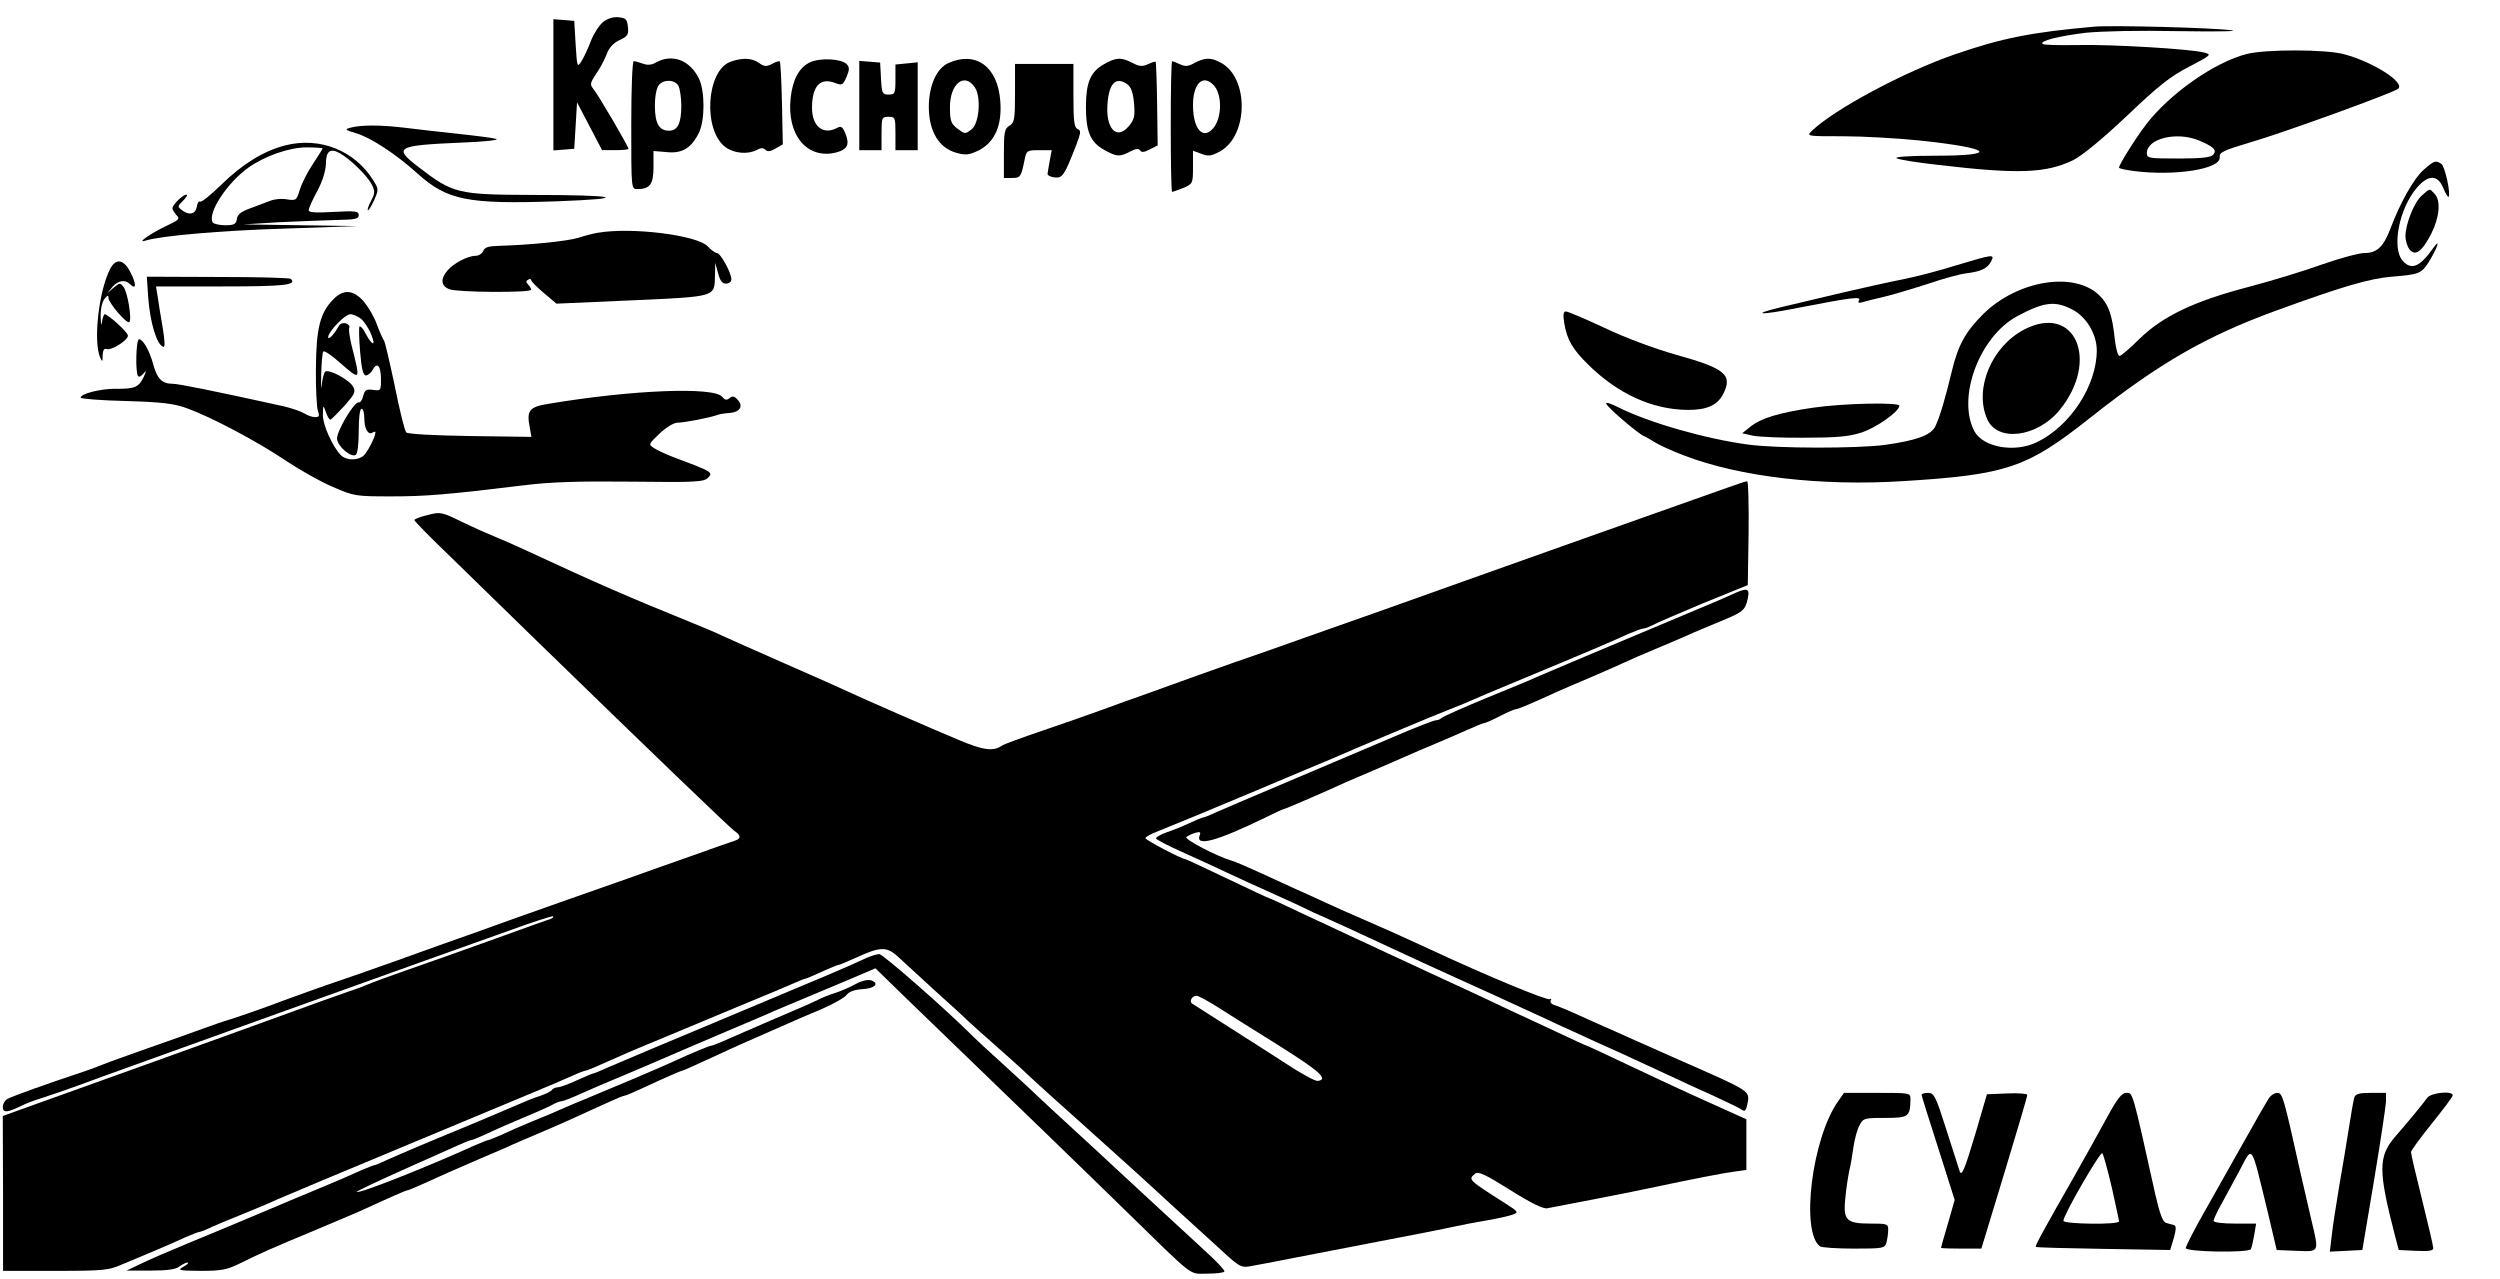 <?xml version="1.0" standalone="no"?>
<!DOCTYPE svg PUBLIC "-//W3C//DTD SVG 20010904//EN"
 "http://www.w3.org/TR/2001/REC-SVG-20010904/DTD/svg10.dtd">
<svg version="1.0" xmlns="http://www.w3.org/2000/svg"
 width="899pt" height="460pt" viewBox="0 0 899 460"
 preserveAspectRatio="xMidYMid meet">
<g transform="translate(0,460) scale(0.1,-0.1)"
fill="#000000" stroke="none">
<path d="M2169 4521 c-14 -11 -34 -42 -44 -68 -10 -26 -25 -59 -34 -73 -15
-24 -16 -22 -21 60 l-5 85 -37 3 -38 3 0 -236 0 -236 38 3 37 3 5 83 5 84 45
-86 45 -86 48 0 c26 0 47 2 47 5 0 8 -112 200 -127 216 -12 15 -11 21 11 54
14 20 31 52 38 71 8 22 23 39 46 50 29 13 33 20 30 47 -3 28 -7 32 -34 35 -19
2 -40 -5 -55 -17z"/>
<path d="M7530 4504 c-226 -20 -331 -41 -502 -100 -180 -62 -434 -198 -513
-275 -19 -19 -18 -19 112 -19 72 0 195 -7 274 -15 264 -28 292 -55 56 -55 -89
0 -146 -4 -137 -9 8 -5 76 -16 150 -24 289 -34 387 -30 485 17 33 17 103 74
193 159 112 107 157 143 224 177 80 42 82 44 54 51 -49 13 -335 30 -458 27
-64 -1 -120 0 -123 4 -11 11 57 28 154 40 58 6 191 9 336 6 132 -2 218 -1 190
3 -60 9 -431 19 -495 13z"/>
<path d="M8080 4406 c-116 -29 -278 -143 -363 -254 -40 -53 -97 -144 -97 -155
0 -3 24 -8 53 -12 148 -19 315 7 309 50 -2 17 13 24 110 53 120 35 517 179
532 193 25 23 -92 97 -195 124 -65 18 -282 18 -349 1z m-173 -311 c53 -22 66
-35 52 -51 -8 -10 -41 -14 -125 -14 -106 0 -114 1 -114 19 0 53 107 79 187 46z"/>
<path d="M2360 4376 c-16 -10 -32 -11 -48 -5 -13 5 -28 9 -33 9 -5 0 -9 -94
-9 -230 0 -226 0 -230 21 -230 46 0 59 17 59 79 l0 58 48 -4 c55 -6 89 15 116
71 21 45 21 147 0 192 -32 67 -95 92 -154 60z m80 -85 c5 -11 10 -43 10 -71 0
-63 -13 -90 -44 -90 -36 0 -51 26 -51 90 0 34 6 64 14 74 18 22 58 20 71 -3z"/>
<path d="M2627 4378 c-88 -32 -100 -249 -17 -308 31 -22 80 -26 112 -9 14 8
23 8 31 0 7 -7 18 -6 36 5 l26 15 -3 147 c-2 81 -5 149 -8 151 -2 2 -15 -1
-28 -9 -20 -10 -28 -10 -47 4 -26 18 -60 19 -102 4z"/>
<path d="M2913 4376 c-39 -18 -63 -62 -70 -130 -14 -133 61 -221 165 -194 40
11 48 29 32 68 -10 24 -15 28 -30 20 -50 -27 -90 6 -90 72 0 78 29 110 82 90
27 -10 29 -8 42 21 11 26 11 35 1 46 -19 20 -95 24 -132 7z"/>
<path d="M3412 4374 c-44 -19 -71 -80 -72 -157 0 -89 36 -150 101 -167 33 -9
45 -7 80 10 57 30 83 90 76 177 -9 123 -87 180 -185 137z m94 -89 c23 -35 15
-129 -12 -150 -24 -18 -24 -18 -53 4 -21 16 -25 28 -25 74 -1 86 53 129 90 72z"/>
<path d="M3968 4368 c-47 -27 -63 -66 -63 -153 0 -88 16 -126 64 -153 46 -26
57 -27 95 -7 21 11 31 12 36 4 5 -8 15 -7 35 4 l28 14 -2 149 c-1 82 -4 150
-5 152 -2 1 -15 -2 -28 -9 -20 -9 -32 -8 -56 5 -41 21 -59 20 -104 -6z m87
-72 c12 -9 20 -30 23 -68 4 -47 1 -58 -20 -83 -44 -51 -84 -5 -75 87 6 71 32
94 72 64z"/>
<path d="M4296 4374 c-22 -13 -34 -14 -53 -5 -13 6 -26 11 -28 11 -3 0 -5
-106 -5 -235 0 -129 2 -235 5 -235 3 0 21 7 40 14 34 15 35 16 35 75 l0 59 30
-11 c25 -10 36 -8 66 8 104 56 106 267 3 320 -35 19 -56 18 -93 -1z m67 -79
c33 -32 32 -120 -1 -157 -37 -42 -72 -1 -72 84 0 77 35 112 73 73z"/>
<path d="M3090 4221 l0 -161 40 0 40 0 0 60 c0 57 1 60 25 60 24 0 25 -3 25
-60 l0 -60 40 0 40 0 0 158 0 158 -40 -4 -40 -4 0 -54 c0 -51 -2 -54 -25 -54
-22 0 -24 4 -27 58 l-3 57 -37 3 -38 3 0 -160z"/>
<path d="M3650 4265 c0 -94 -2 -106 -20 -117 -18 -11 -20 -24 -20 -100 l0 -88
29 0 c31 0 33 4 46 68 6 30 9 32 52 32 l45 0 -7 -37 c-4 -21 -7 -42 -8 -48 -1
-5 10 -11 25 -13 29 -3 35 6 78 116 17 45 18 53 5 58 -12 5 -15 28 -15 120 l0
114 -105 0 -105 0 0 -105z"/>
<path d="M1261 4141 c-23 -6 -21 -8 19 -20 52 -15 144 -75 220 -144 108 -97
180 -112 500 -101 272 10 224 23 -86 23 -267 1 -285 5 -406 98 -96 73 -84 80
147 90 82 3 141 9 130 13 -11 4 -74 12 -140 19 -66 7 -153 17 -193 22 -83 10
-155 10 -191 0z"/>
<path d="M1025 4077 c-77 -20 -152 -66 -228 -140 -38 -37 -72 -65 -77 -62 -5
3 -10 -5 -12 -17 -4 -27 -26 -34 -52 -15 -19 14 -18 15 2 35 12 12 18 22 12
22 -13 0 -50 -37 -50 -49 0 -5 7 -16 15 -25 13 -13 9 -17 -38 -39 -57 -27
-109 -64 -73 -52 55 17 269 36 501 43 l260 9 -205 3 -205 3 130 8 c72 3 165 7
208 8 64 1 77 4 77 17 0 15 -11 16 -90 12 -66 -4 -90 -2 -90 6 0 7 14 38 31
69 19 36 30 72 31 98 0 45 15 57 48 39 36 -19 100 -81 116 -112 13 -25 13 -32
-1 -59 -9 -17 -15 -33 -12 -35 2 -2 12 14 22 35 17 39 17 41 -3 73 -67 107
-192 157 -317 125z m135 -11 c0 -2 -16 -27 -35 -56 -19 -28 -40 -70 -47 -92
-11 -38 -13 -40 -46 -35 -18 4 -45 1 -60 -5 -15 -6 -47 -18 -72 -27 -33 -12
-46 -22 -48 -38 -3 -19 -10 -23 -42 -23 -21 0 -42 5 -45 10 -20 33 51 142 128
197 59 42 147 73 210 73 31 0 57 -2 57 -4z"/>
<path d="M8715 3989 c-35 -31 -84 -118 -119 -211 -25 -66 -49 -88 -94 -88 -20
0 -89 -19 -152 -41 -63 -23 -182 -59 -265 -81 -195 -51 -308 -105 -392 -187
-34 -34 -66 -61 -71 -61 -6 0 -13 26 -17 58 -9 90 -23 129 -58 162 -91 85
-292 51 -414 -68 -65 -65 -91 -111 -114 -206 -23 -96 -42 -161 -59 -198 -15
-33 -68 -52 -183 -68 -102 -13 -381 -13 -488 1 -153 20 -360 79 -471 135 -27
14 -45 19 -42 12 6 -15 119 -111 137 -117 6 -2 23 -12 37 -21 14 -9 61 -31
106 -48 201 -77 493 -111 790 -92 372 23 444 48 672 229 248 196 415 292 667
384 244 89 336 115 415 122 100 8 107 11 134 53 29 47 44 88 18 53 -49 -70
-79 -84 -111 -50 -42 46 -14 190 51 265 41 47 74 46 94 -2 8 -20 17 -34 19
-32 9 9 -13 111 -26 119 -21 13 -25 12 -64 -22z m-1265 -501 c52 -26 90 -89
90 -148 0 -126 -95 -272 -215 -330 -80 -39 -193 -19 -225 39 -64 121 18 341
154 414 95 51 135 56 196 25z"/>
<path d="M7279 3415 c-117 -61 -180 -212 -134 -320 35 -86 179 -69 261 30 146
179 56 385 -127 290z"/>
<path d="M8709 3897 c-27 -23 -59 -102 -59 -147 0 -14 6 -35 14 -46 21 -27 45
-10 79 56 30 60 35 120 11 144 -19 19 -14 20 -45 -7z"/>
<path d="M2150 3763 c-14 -2 -45 -10 -70 -18 -43 -13 -178 -26 -285 -29 -38
-1 -52 -5 -57 -18 -4 -10 -17 -18 -28 -18 -29 0 -81 -28 -102 -54 -25 -30 -22
-55 8 -66 30 -12 294 -13 294 -2 0 4 -5 13 -11 19 -8 8 -8 13 0 17 6 4 11 3
11 -1 0 -5 21 -26 46 -47 l45 -38 272 12 c305 14 296 11 298 89 l1 46 10 -37
c7 -27 15 -38 29 -38 10 0 19 7 19 15 0 24 -39 95 -52 95 -6 0 -21 11 -33 24
-37 40 -272 70 -395 49z"/>
<path d="M7035 3646 c-60 -19 -148 -42 -195 -51 -47 -9 -139 -30 -205 -45 -66
-16 -163 -39 -215 -51 -133 -31 -98 -35 51 -5 186 36 223 41 214 26 -5 -8 -2
-11 11 -7 11 3 48 13 84 21 36 9 106 30 155 46 50 17 110 34 135 37 55 7 76
17 90 43 14 27 8 26 -125 -14z"/>
<path d="M396 3633 c-41 -80 -61 -260 -36 -318 8 -18 9 -17 9 7 1 18 5 26 14
23 16 -7 77 31 77 48 0 12 -71 77 -84 77 -2 0 -7 -12 -9 -27 -3 -18 -4 -12 -5
17 -1 26 5 53 13 64 12 15 15 16 15 5 0 -18 67 -96 75 -87 10 9 -6 106 -20
125 -13 17 -14 17 -37 -2 l-23 -20 19 23 c21 24 46 28 64 10 22 -22 23 0 2 41
-24 49 -53 54 -74 14z"/>
<path d="M533 3530 c7 -92 31 -170 54 -177 7 -3 6 20 -2 69 -7 40 -15 90 -18
111 l-6 37 239 0 c224 0 268 5 246 27 -3 4 -121 7 -262 7 l-256 1 5 -75z"/>
<path d="M1197 3522 c-46 -48 -60 -103 -61 -247 -1 -71 3 -140 7 -152 7 -19 5
-23 -10 -23 -10 0 -27 6 -38 13 -11 7 -45 19 -75 26 -254 56 -378 81 -400 81
-37 0 -55 18 -69 70 -14 51 -37 90 -51 90 -11 0 -14 -123 -3 -133 3 -4 12 1
20 11 10 12 10 9 -1 -15 -18 -36 -32 -42 -102 -41 -54 0 -124 -18 -124 -32 0
-4 73 -10 162 -12 131 -4 174 -9 220 -26 86 -31 251 -118 355 -188 51 -34 127
-77 170 -95 75 -33 83 -34 208 -34 125 0 200 6 480 40 95 12 198 15 387 13
231 -3 259 -1 274 14 19 19 15 22 -111 69 -33 12 -70 29 -82 37 -22 14 -22 14
19 53 23 22 51 39 64 39 23 0 118 18 144 28 8 3 28 6 44 7 37 3 50 24 29 47
-12 14 -19 15 -30 6 -10 -8 -16 -7 -26 5 -29 37 -327 25 -624 -25 -70 -11 -80
-24 -68 -85 l6 -34 -220 3 c-129 2 -224 7 -230 13 -6 6 -24 80 -41 165 -18 85
-35 159 -39 165 -4 5 -16 32 -26 59 -9 26 -31 63 -47 82 -38 43 -74 45 -111 6z
m102 -69 c11 -10 28 -35 36 -56 18 -44 3 -41 -21 5 -8 16 -18 27 -21 24 -3 -3
-2 -44 2 -91 5 -62 11 -85 21 -85 7 0 18 9 24 20 16 30 30 15 30 -34 0 -41 -1
-42 -29 -38 -24 3 -29 0 -35 -22 -3 -14 -11 -25 -16 -23 -16 4 -81 -106 -78
-132 3 -27 50 -67 67 -57 7 4 11 40 11 87 0 46 4 79 10 79 6 0 10 -15 10 -32
0 -39 13 -63 29 -54 6 4 11 5 11 1 0 -16 -29 -72 -43 -84 -22 -18 -62 -17 -81
2 -30 30 -66 110 -65 146 1 36 1 36 11 9 5 -16 13 -28 16 -27 4 1 26 23 50 49
37 42 42 51 32 69 -13 25 -89 66 -101 54 -4 -4 -10 -26 -12 -48 -2 -22 -3 -5
-2 38 1 42 4 80 8 83 3 4 30 -14 59 -40 76 -66 75 -68 42 63 -7 30 -11 58 -8
63 3 4 -2 11 -12 15 -9 3 -20 0 -25 -8 -17 -31 -38 -53 -39 -42 0 20 60 83 80
83 10 0 27 -8 39 -17z"/>
<path d="M5625 3438 c10 -60 30 -94 87 -150 107 -105 229 -160 354 -162 70 -1
109 16 130 56 36 70 9 93 -168 142 -80 23 -183 61 -258 97 -69 32 -132 59
-139 59 -9 0 -11 -11 -6 -42z"/>
<path d="M6520 3134 c-123 -18 -188 -38 -225 -68 l-30 -24 40 -9 c22 -4 105
-8 185 -7 112 0 158 4 202 18 54 17 138 76 138 97 0 13 -200 9 -310 -7z"/>
<path d="M6260 2863 c-8 -2 -260 -92 -560 -198 -300 -107 -617 -219 -705 -251
-88 -31 -223 -79 -300 -106 -77 -28 -196 -69 -265 -93 -69 -24 -163 -58 -210
-75 -47 -17 -103 -37 -125 -45 -22 -7 -78 -28 -125 -45 -47 -17 -146 -52 -220
-77 -74 -25 -139 -49 -145 -53 -32 -23 -67 -19 -157 19 -94 39 -348 150 -403
176 -16 8 -118 53 -225 100 -107 47 -208 92 -225 100 -16 8 -70 31 -120 51
-212 86 -330 137 -575 251 -41 19 -95 43 -120 53 -25 10 -79 34 -120 54 -72
35 -76 36 -122 24 -27 -6 -48 -15 -48 -18 0 -4 60 -65 133 -135 72 -71 216
-210 318 -310 399 -388 683 -661 700 -673 24 -16 24 -28 2 -35 -10 -3 -76 -26
-148 -52 -71 -25 -179 -63 -240 -85 -60 -21 -182 -64 -270 -95 -88 -31 -214
-76 -280 -100 -66 -23 -192 -68 -280 -100 -88 -31 -178 -63 -200 -70 -57 -19
-166 -58 -265 -95 -47 -17 -105 -37 -130 -45 -25 -7 -70 -23 -100 -34 -30 -11
-120 -43 -200 -71 -80 -28 -154 -55 -165 -60 -11 -5 -47 -18 -80 -29 -110 -36
-240 -83 -257 -92 -10 -5 -18 -19 -18 -30 0 -22 18 -20 70 6 14 7 48 20 75 28
28 9 86 29 130 45 44 17 377 136 740 267 363 130 727 261 810 290 82 30 151
52 154 50 2 -3 -2 -7 -10 -10 -8 -2 -97 -34 -199 -71 -102 -37 -241 -86 -310
-110 -69 -24 -134 -48 -145 -53 -11 -5 -42 -17 -70 -26 -63 -22 -161 -57 -245
-88 -36 -13 -275 -100 -532 -192 l-468 -168 1 -278 0 -279 188 0 c176 0 192 2
242 24 30 12 83 35 119 50 36 15 84 36 107 47 24 10 46 19 50 19 4 0 25 8 47
19 23 10 73 31 111 46 39 16 93 38 120 51 28 12 241 102 475 199 456 190 522
217 587 246 24 11 45 19 49 19 3 0 29 10 57 23 60 27 122 54 227 97 41 17 95
40 120 50 25 11 101 42 170 71 69 28 144 60 167 70 23 10 44 19 47 19 3 0 30
11 60 25 30 14 58 25 61 25 3 0 32 12 63 26 89 41 111 41 153 2 19 -18 80 -73
134 -123 55 -49 109 -99 120 -110 12 -11 54 -49 95 -85 41 -36 83 -74 95 -85
11 -11 56 -52 100 -92 44 -39 92 -82 106 -95 14 -12 63 -57 109 -98 46 -41 91
-82 100 -90 16 -15 204 -187 313 -286 51 -47 62 -53 90 -48 18 3 86 16 152 29
66 13 206 40 310 60 105 20 219 42 255 50 36 8 97 20 135 26 39 7 81 16 94 21
23 8 22 10 -25 40 -135 86 -135 86 -110 107 11 10 37 -2 126 -58 76 -48 120
-69 134 -66 11 2 82 16 156 30 74 14 167 33 205 41 166 35 273 56 313 61 l42
6 0 91 0 91 -133 60 c-72 32 -201 92 -285 132 -84 40 -155 73 -157 73 -2 0
-50 22 -107 49 -56 26 -132 62 -168 78 -36 17 -105 50 -155 73 -49 23 -108 50
-130 60 -22 10 -85 40 -140 65 -55 26 -125 58 -155 72 -30 14 -106 50 -169 79
-62 30 -115 54 -117 54 -2 0 -69 31 -150 70 -80 38 -148 70 -150 70 -13 0
-145 69 -145 76 0 4 19 15 43 24 69 28 213 87 343 142 66 28 152 64 190 80 39
16 84 35 100 42 44 20 387 164 410 172 11 4 38 15 60 24 22 10 123 53 225 95
210 87 306 128 367 156 24 10 48 19 54 19 5 0 20 6 32 12 12 7 94 42 182 79
l160 65 3 187 c1 103 -1 187 -5 186 -5 0 -15 -3 -23 -6z m-1887 -1881 c31 -20
132 -83 223 -140 151 -95 182 -123 143 -129 -8 -2 -58 25 -111 60 -53 34 -149
96 -214 137 -64 41 -122 78 -127 81 -12 8 0 29 16 28 7 0 38 -17 70 -37z"/>
<path d="M6225 2461 c-36 -17 -93 -40 -440 -186 -102 -43 -188 -79 -260 -110
-16 -8 -97 -41 -180 -75 -82 -34 -154 -66 -160 -71 -5 -5 -14 -9 -21 -9 -7 0
-75 -26 -151 -59 -76 -32 -241 -102 -368 -156 -126 -53 -249 -106 -272 -116
-23 -11 -44 -19 -48 -19 -3 0 -24 -9 -48 -20 -23 -11 -60 -26 -82 -33 -22 -8
-39 -18 -38 -22 1 -4 41 -25 90 -47 48 -22 122 -55 163 -75 41 -19 119 -55
173 -79 54 -24 105 -48 115 -53 9 -5 33 -16 52 -24 36 -16 116 -52 259 -119
46 -22 152 -70 235 -108 83 -37 185 -84 226 -103 41 -19 107 -49 145 -67 39
-18 93 -42 120 -55 28 -13 73 -33 100 -45 28 -13 93 -43 145 -67 52 -25 136
-63 185 -85 50 -23 95 -45 101 -50 8 -6 13 0 17 19 10 52 20 45 -248 163 -77
34 -158 70 -180 80 -22 10 -62 28 -90 40 -27 12 -72 32 -100 45 -27 12 -60 26
-73 30 -12 3 -19 11 -16 17 4 6 3 8 -3 5 -9 -6 -229 85 -428 178 -110 51 -147
67 -245 110 -47 20 -107 47 -135 60 -27 13 -77 35 -110 50 -33 15 -92 42 -131
60 -39 18 -81 36 -95 40 -52 15 -171 77 -163 85 5 4 19 11 31 15 18 5 22 3 17
-9 -16 -42 61 -21 234 63 34 17 64 31 67 31 5 0 160 67 220 95 17 7 64 28 105
45 41 18 93 40 115 50 22 10 69 30 105 45 36 15 89 38 118 51 29 13 56 24 60
24 4 0 29 11 56 25 27 14 53 25 58 25 8 0 59 22 153 65 17 7 64 28 105 45 41
18 98 42 125 55 28 13 79 35 115 50 36 15 88 37 115 49 28 13 82 35 120 51 83
34 91 40 100 83 8 38 -2 40 -60 13z"/>
<path d="M3115 1155 c-58 -28 -144 -64 -505 -215 -201 -84 -389 -163 -418
-176 -29 -13 -55 -24 -58 -24 -3 0 -30 -11 -60 -25 -30 -14 -61 -25 -69 -25
-7 0 -16 -4 -20 -9 -3 -5 -22 -15 -43 -22 -20 -6 -55 -20 -77 -30 -22 -9 -74
-32 -115 -49 -41 -17 -95 -40 -120 -50 -25 -10 -79 -33 -120 -50 -41 -17 -93
-40 -116 -50 -23 -11 -44 -20 -48 -20 -3 0 -25 -9 -49 -19 -23 -11 -76 -34
-117 -51 -41 -17 -95 -40 -120 -50 -25 -11 -133 -56 -240 -101 -246 -102 -276
-115 -325 -139 l-40 -19 85 0 c60 0 91 4 104 14 11 8 25 15 30 15 6 -1 0 -7
-14 -15 -23 -13 -19 -14 62 -15 71 0 94 4 135 24 74 37 126 60 273 121 74 31
149 63 165 70 115 53 166 75 171 75 5 0 57 23 149 65 17 7 68 30 115 50 47 20
99 42 115 50 17 7 64 28 105 45 73 31 130 57 237 106 28 13 55 24 59 24 4 0
30 11 58 24 86 40 145 66 150 66 3 0 42 18 88 39 46 21 121 56 168 76 47 21
103 45 125 55 22 10 75 33 119 51 43 19 84 42 90 51 9 12 28 19 56 21 46 2 64
21 32 32 -12 3 -34 -2 -54 -13 -18 -10 -51 -25 -73 -32 -22 -7 -51 -18 -65
-26 -14 -7 -54 -25 -90 -40 -36 -15 -114 -49 -174 -75 -60 -27 -112 -49 -117
-49 -7 0 -68 -25 -144 -60 -29 -14 -251 -108 -310 -132 -27 -11 -68 -28 -90
-38 -22 -10 -69 -30 -105 -44 -36 -15 -84 -36 -107 -47 -24 -10 -45 -19 -48
-19 -4 0 -27 -10 -53 -21 -165 -75 -412 -173 -419 -165 -2 2 70 36 159 76 90
40 181 81 204 91 22 10 44 19 48 19 4 0 31 11 59 24 29 14 86 39 127 56 41 17
87 37 102 45 14 8 31 15 37 15 6 0 34 11 63 24 29 13 82 36 118 51 36 15 110
46 165 70 55 24 165 71 245 105 80 34 159 67 175 75 17 7 86 36 155 65 69 29
144 60 166 70 l42 18 115 -112 c427 -412 643 -621 787 -762 251 -245 224 -224
291 -224 32 0 60 3 62 8 2 4 -30 38 -72 76 -64 59 -242 223 -342 316 -15 14
-73 68 -130 120 -57 52 -118 109 -135 125 -17 17 -71 66 -119 110 -49 44 -95
87 -104 96 -91 92 -327 299 -339 298 -10 0 -30 -7 -47 -14z"/>
<path d="M6610 640 c-94 -132 -136 -471 -65 -522 5 -4 60 -8 121 -8 107 0 112
1 118 23 3 12 6 32 6 45 0 21 -4 22 -64 22 -87 0 -99 12 -90 94 3 33 10 77 14
96 5 19 11 57 15 85 4 27 13 62 21 77 14 27 17 28 93 28 85 0 90 4 91 68 0 22
-2 22 -119 22 l-120 0 -21 -30z"/>
<path d="M6910 663 c0 -3 27 -90 60 -192 l59 -186 -24 -84 c-14 -47 -25 -86
-25 -88 0 -2 33 -3 73 -3 l72 0 83 273 c45 149 83 276 82 280 0 4 -33 7 -72 5
l-73 -3 -40 -137 c-42 -140 -51 -162 -59 -137 -2 8 -24 74 -47 147 -38 120
-44 132 -66 132 -12 0 -23 -3 -23 -7z"/>
<path d="M7577 582 c-26 -48 -79 -143 -118 -212 -117 -205 -142 -251 -138
-254 2 -2 112 -5 244 -7 l239 -4 13 43 c9 33 9 44 0 47 -7 1 -19 5 -29 8 -11
4 -22 34 -38 104 -83 375 -80 363 -104 363 -16 0 -32 -20 -69 -88z m17 -252
c14 -63 26 -118 26 -122 0 -13 -200 -10 -200 2 0 21 133 251 140 243 4 -4 19
-60 34 -123z"/>
<path d="M8157 648 c-8 -13 -44 -75 -79 -138 -36 -63 -99 -176 -141 -250 -43
-75 -77 -141 -77 -148 0 -14 225 -18 234 -4 3 5 8 28 12 50 l7 42 -77 0 c-43
0 -76 4 -76 10 0 5 14 36 32 67 17 32 45 83 61 113 49 92 40 104 101 -145 l33
-140 72 -3 c83 -3 81 -8 52 114 -10 44 -28 120 -39 169 -60 270 -64 285 -83
285 -10 0 -25 -10 -32 -22z"/>
<path d="M8466 653 c-3 -10 -12 -61 -20 -113 -8 -52 -24 -147 -35 -210 -10
-63 -23 -141 -26 -173 l-7 -58 58 3 59 3 42 250 c23 138 42 265 43 283 l0 32
-54 0 c-43 0 -56 -4 -60 -17z"/>
<path d="M8728 652 c-13 -19 -75 -94 -112 -136 -65 -74 -65 -123 -2 -366 l12
-45 62 -3 c46 -2 62 0 62 10 0 7 -18 85 -40 173 -22 88 -40 165 -40 172 0 6
34 52 75 103 41 51 75 96 75 101 0 18 -78 10 -92 -9z"/>
</g>
</svg>
